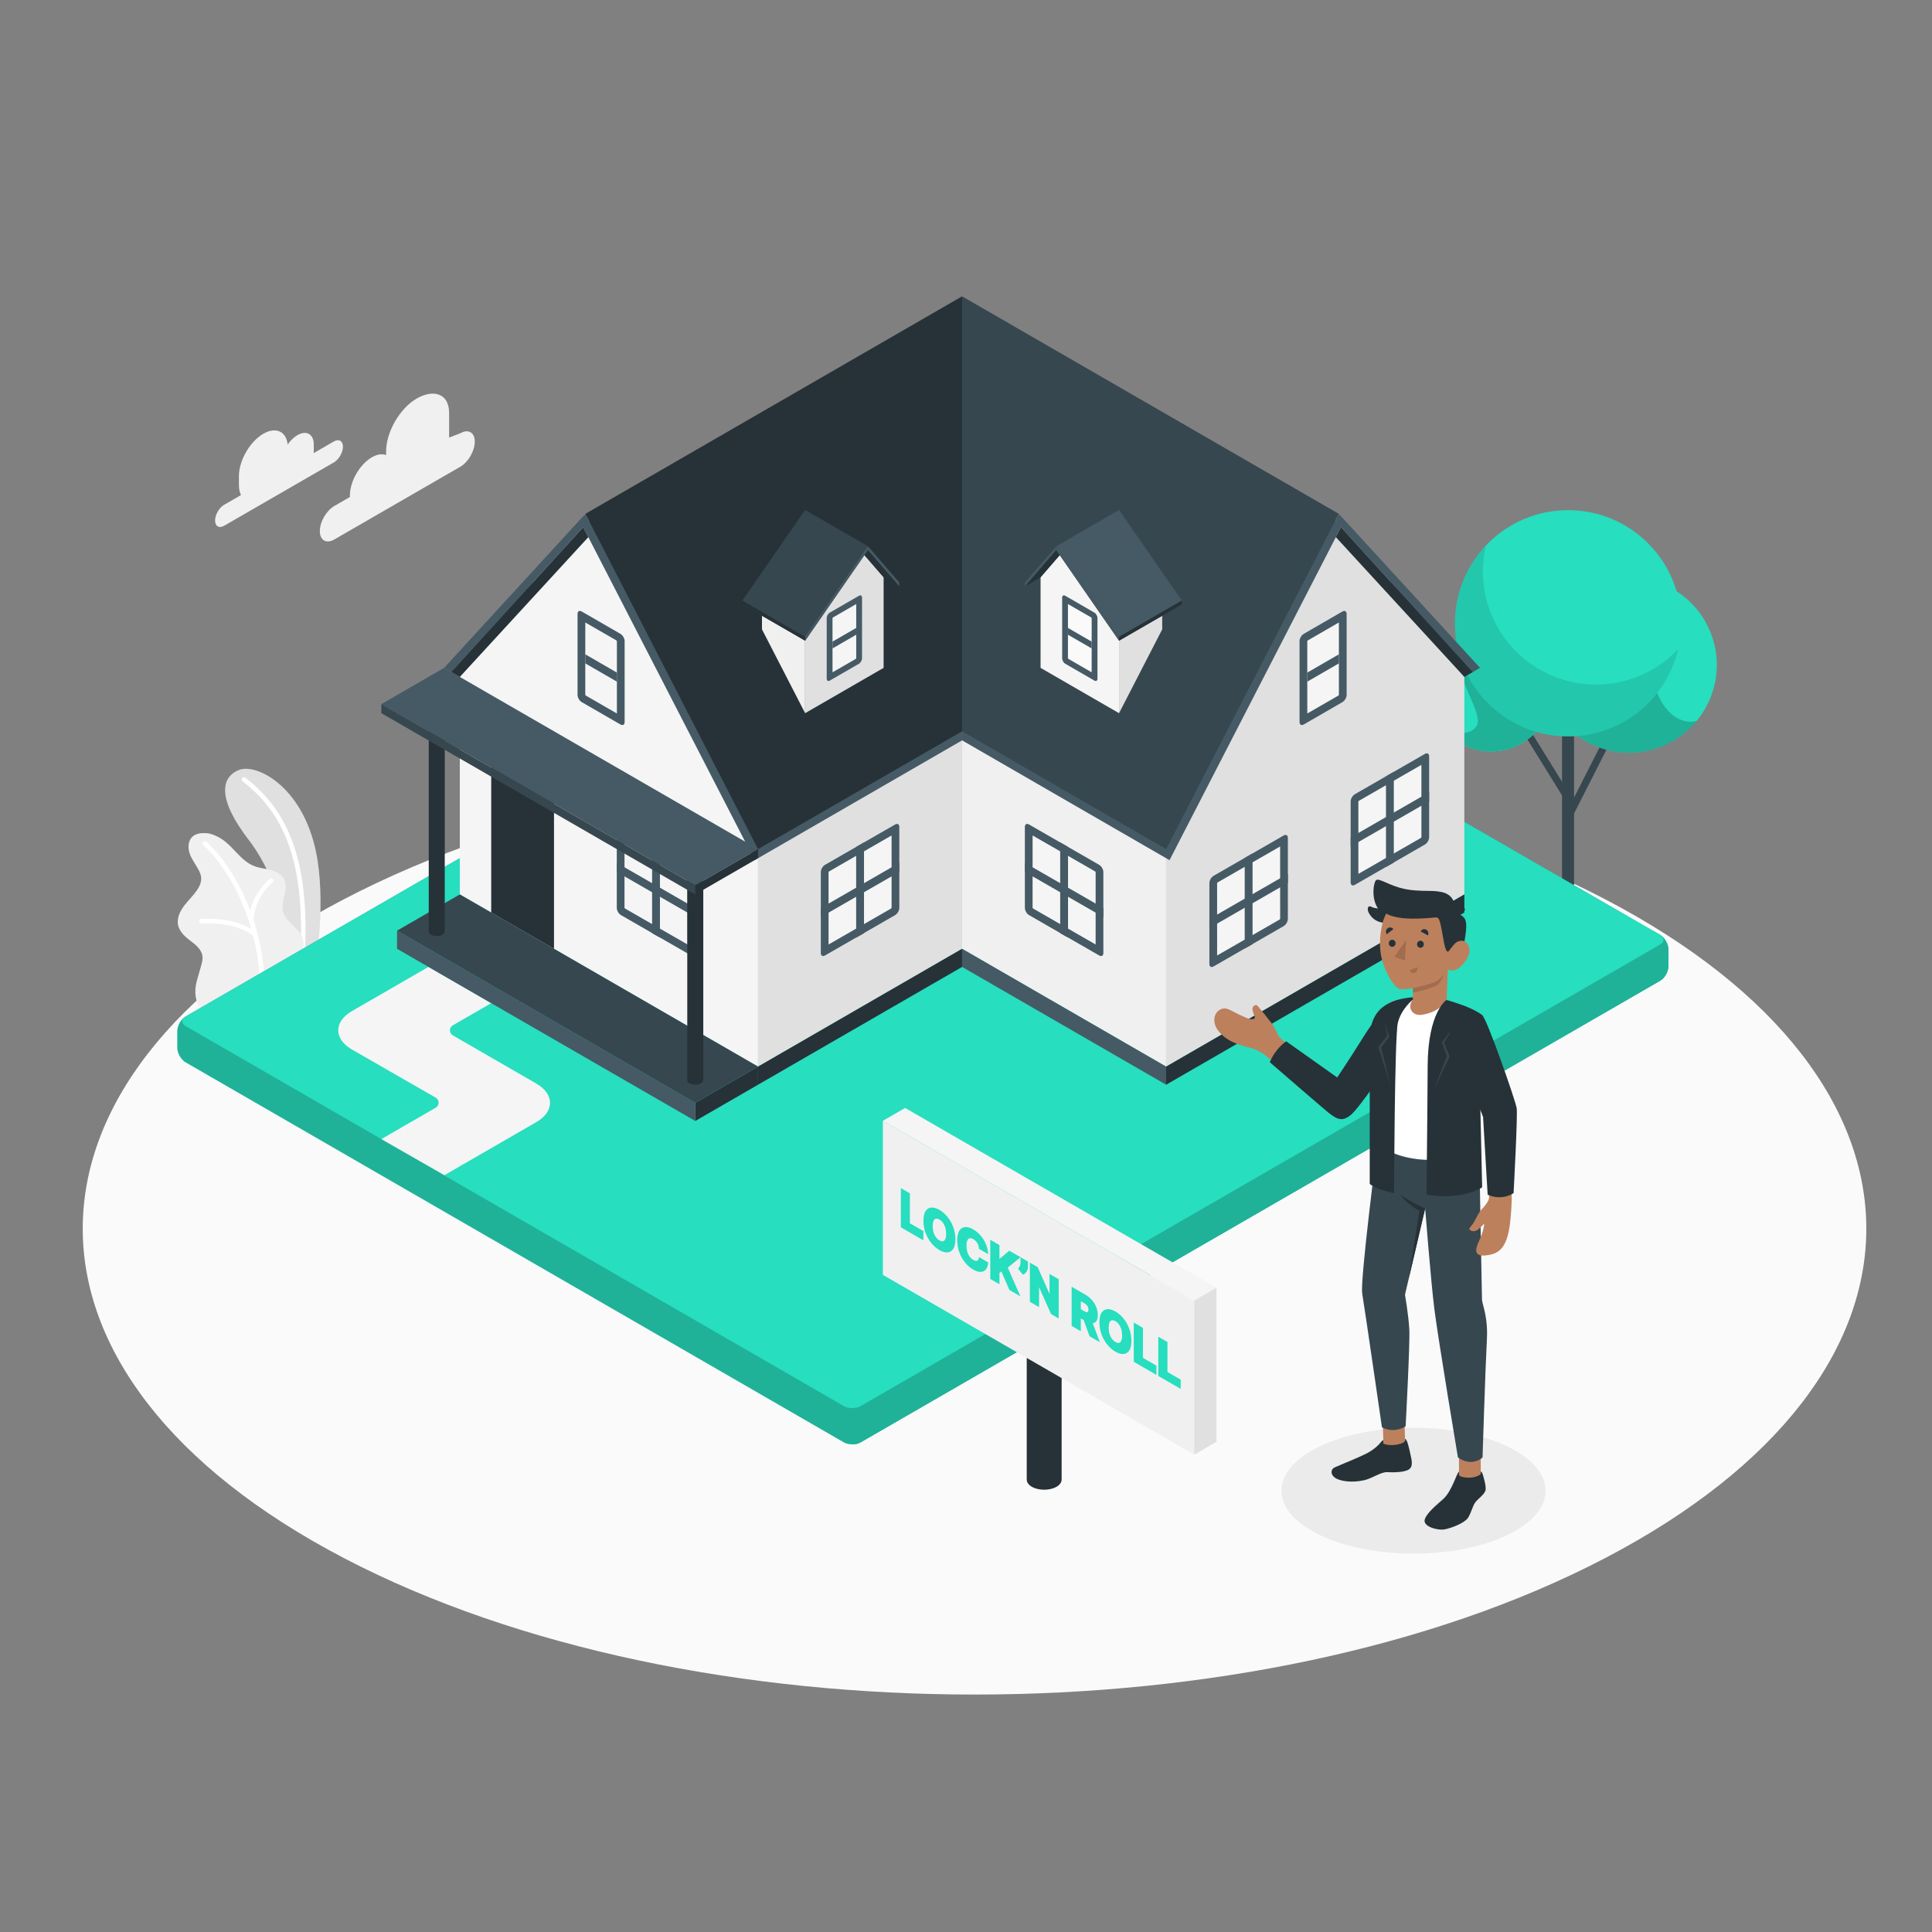 <svg width="1317" height="1317" viewBox="0 0 1317 1317" fill="none" xmlns="http://www.w3.org/2000/svg">
<rect x="0" y="0" width="1317" height="1317" fill="#808080" stroke="none"/>
<path d="M234.457 1062.12C471.862 1186.14 856.769 1186.14 1094.17 1062.12C1331.58 938.094 1331.58 737.014 1094.17 612.995C856.766 488.973 471.86 488.973 234.455 612.992C-2.948 737.012 -2.948 938.094 234.457 1062.12Z" fill="#FAFAFA"/>
<path d="M899.925 1046.52C935.081 1063.27 992.078 1063.27 1027.23 1046.52C1062.39 1029.76 1062.39 1002.6 1027.23 985.84C992.075 969.088 935.078 969.088 899.925 985.84C864.771 1002.6 864.771 1029.76 899.925 1046.52Z" fill="#EBEBEB"/>
<path d="M199.139 671.122L214.59 662.293C214.59 662.293 221.999 621.453 216.457 586.347C208.666 536.988 175.059 519.965 162.853 524.869C150.647 529.776 147.778 544.398 169.822 572.916C182.829 589.747 199.557 625.317 199.139 671.122Z" fill="#E0E0E0"/>
<path d="M206.137 655.866C206.108 655.866 206.074 655.866 206.045 655.863C205.2 655.813 204.552 655.086 204.599 654.238C208.176 592.758 196.431 556.372 165.334 532.574C164.66 532.055 164.531 531.091 165.047 530.419C165.566 529.742 166.535 529.618 167.202 530.132C199.21 554.628 211.311 591.797 207.668 654.42C207.623 655.234 206.946 655.866 206.137 655.866Z" fill="white"/>
<path d="M152.504 697.33C150.062 698.732 145.031 695.668 143.103 694.375C139.803 692.162 137.129 689.025 135.354 685.48C133.286 681.353 132.767 676.93 133.413 672.365C133.747 669.997 134.411 667.69 135.072 665.393C135.72 663.136 136.368 660.881 137.019 658.624C137.659 656.398 138.304 654.096 138.012 651.796C137.419 647.168 133.31 643.923 129.575 641.129C125.445 638.036 121.143 633.954 121.167 628.38C121.186 624.081 123.411 620.086 126.077 616.711C128.742 613.337 131.903 610.356 134.311 606.792C136.044 604.226 137.398 601.216 137.116 598.131C136.942 596.216 136.147 594.412 135.23 592.721C133.262 589.091 130.665 585.767 129.309 581.872C127.952 577.973 128.145 573.124 131.187 570.335C133.684 568.046 137.395 567.724 140.777 567.948C143.904 568.154 146.959 569.566 149.696 571.088C158.544 576.008 163.593 586.486 172.98 590.271C176.602 591.731 180.569 592.052 184.344 593.05C188.118 594.049 191.966 595.977 193.715 599.467C197.161 606.349 190.765 614.833 193.189 622.14C195.333 628.607 201.615 631.08 205.144 636.909C206.688 639.459 207.043 642.404 206.796 645.375C206.374 650.4 205.639 654.088 203.227 659.68C201.233 664.3 195.375 672.565 195.375 672.565C195.227 672.71 152.878 697.114 152.504 697.33Z" fill="#F0F0F0"/>
<path d="M177.796 684.252C177.73 684.252 177.667 684.247 177.601 684.239C176.76 684.134 176.16 683.365 176.268 682.522C180.735 647.105 163.843 599.348 138.62 576.064C137.996 575.487 137.956 574.517 138.533 573.893C139.113 573.264 140.079 573.229 140.704 573.806C167.009 598.084 183.972 646.007 179.318 682.906C179.221 683.683 178.559 684.252 177.796 684.252Z" fill="white"/>
<path d="M173.391 638.034C173.067 638.034 172.746 637.934 172.469 637.726C159.015 627.635 137.561 629.476 137.35 629.497C136.505 629.597 135.757 628.954 135.68 628.109C135.604 627.266 136.223 626.515 137.071 626.439C138.003 626.349 159.926 624.477 174.313 635.268C174.995 635.776 175.132 636.74 174.621 637.417C174.321 637.82 173.857 638.034 173.391 638.034Z" fill="white"/>
<path d="M171.25 629.178C171.229 629.178 171.21 629.178 171.189 629.176C170.341 629.144 169.68 628.43 169.714 627.582C170.402 609.86 183.382 599.509 183.935 599.074C184.607 598.558 185.571 598.674 186.09 599.338C186.614 600.007 186.495 600.973 185.829 601.495C185.703 601.592 173.418 611.438 172.783 627.701C172.754 628.53 172.069 629.178 171.25 629.178Z" fill="white"/>
<path d="M1093.81 502.708L1066.68 556.154L1071.05 558.371L1098.18 504.926L1093.81 502.708Z" fill="#37474F"/>
<path d="M1043.5 498.48L1039.34 501.059L1065.79 543.799L1069.96 541.22L1043.5 498.48Z" fill="#37474F"/>
<path d="M1073 493.375V622.185C1073 622.791 1072.6 623.397 1071.8 623.858C1070.2 624.782 1067.6 624.782 1066 623.858C1065.2 623.394 1064.8 622.788 1064.8 622.185V493.375H1073Z" fill="#37474F"/>
<path d="M1133.71 508.439C1164.15 495.62 1178.44 460.547 1165.63 430.101C1152.81 399.654 1117.74 385.364 1087.29 398.182C1056.84 411 1042.55 446.073 1055.37 476.52C1068.19 506.966 1103.26 521.257 1133.71 508.439Z" fill="#27DEBF"/>
<path opacity="0.2" d="M1129.31 437.989C1137.03 413.696 1145.25 404.195 1140.03 401.232C1131.33 396.293 1121.28 393.469 1110.56 393.469C1077.52 393.469 1050.74 420.252 1050.74 453.288C1050.74 486.323 1077.52 513.106 1110.56 513.106C1129.14 513.106 1145.73 504.637 1156.71 491.354C1138.98 496.527 1119.31 469.497 1129.31 437.989Z" fill="black"/>
<path d="M1046.05 499.949C1062.46 483.531 1062.46 456.913 1046.05 440.495C1029.63 424.077 1003.01 424.077 986.592 440.495C970.174 456.913 970.174 483.531 986.592 499.949C1003.01 516.367 1029.63 516.367 1046.05 499.949Z" fill="#27DEBF"/>
<path d="M1016.33 428.178C1007.15 428.178 998.673 431.125 991.759 436.114C990.621 461.793 1012.42 486.837 1006.33 495.255C1000.19 503.739 985.219 498.5 979.99 491.354C987.276 503.855 1000.82 512.26 1016.33 512.26C1039.55 512.26 1058.37 493.438 1058.37 470.219C1058.37 447 1039.55 428.178 1016.33 428.178Z" fill="#27DEBF"/>
<path opacity="0.2" d="M1016.33 428.178C1007.15 428.178 998.673 431.125 991.759 436.114C990.621 461.793 1012.42 486.837 1006.33 495.255C1000.19 503.739 985.219 498.5 979.99 491.354C987.276 503.855 1000.82 512.26 1016.33 512.26C1039.55 512.26 1058.37 493.438 1058.37 470.219C1058.37 447 1039.55 428.178 1016.33 428.178Z" fill="black"/>
<path d="M1068.9 502.014C1111.5 502.014 1146.03 467.483 1146.03 424.888C1146.03 382.292 1111.5 347.762 1068.9 347.762C1026.31 347.762 991.777 382.292 991.777 424.888C991.777 467.483 1026.31 502.014 1068.9 502.014Z" fill="#27DEBF"/>
<path opacity="0.1" d="M1143.97 442.512C1136.01 476.614 1105.43 502.011 1068.9 502.011C1026.3 502.011 991.772 467.49 991.772 424.89C991.772 396.093 1007.56 370.98 1030.96 357.742C1024.24 361.548 1018.16 366.331 1012.89 371.894C1011.57 377.55 1010.85 383.439 1010.85 389.503C1010.85 432.1 1045.38 466.631 1087.97 466.631C1110.03 466.637 1129.91 457.352 1143.97 442.512Z" fill="black"/>
<path d="M1131.61 668.593L586.647 983.222C583.497 985.04 578.392 985.04 575.242 983.222L126.569 724.181C123.419 722.364 120.866 717.941 120.866 714.304V702.764C120.866 699.127 123.419 694.704 126.569 692.887L671.533 378.256C674.683 376.438 679.788 376.438 682.938 378.256L1131.61 637.299C1134.76 639.116 1137.31 643.539 1137.31 647.176V658.716C1137.31 662.354 1134.76 666.776 1131.61 668.593Z" fill="#27DEBF"/>
<path opacity="0.2" d="M1131.61 668.593L586.647 983.222C583.497 985.04 578.392 985.04 575.242 983.222L126.569 724.181C123.419 722.364 120.866 717.941 120.866 714.304V702.764C120.866 699.127 123.419 694.704 126.569 692.887L671.533 378.256C674.683 376.438 679.788 376.438 682.938 378.256L1131.61 637.299C1134.76 639.116 1137.31 643.539 1137.31 647.176V658.716C1137.31 662.354 1134.76 666.776 1131.61 668.593Z" fill="black"/>
<path d="M1137.31 647.174C1137.31 643.536 1134.76 639.116 1131.61 637.299L1126.61 634.415L580.939 949.449L580.942 984.587C583.007 984.587 585.07 984.133 586.645 983.222L1131.61 668.593C1134.76 666.776 1137.31 662.354 1137.31 658.716V647.174H1137.31Z" fill="#27DEBF"/>
<path opacity="0.2" d="M1137.31 647.174C1137.31 643.536 1134.76 639.116 1131.61 637.299L1126.61 634.415L580.939 949.449L580.942 984.587C583.007 984.587 585.07 984.133 586.645 983.222L1131.61 668.593C1134.76 666.776 1137.31 662.354 1137.31 658.716V647.174H1137.31Z" fill="black"/>
<path d="M126.569 699.472L575.242 958.513C578.392 960.33 583.497 960.33 586.647 958.513L1131.61 643.884C1134.76 642.066 1134.76 639.116 1131.61 637.299L682.938 378.256C679.788 376.438 674.683 376.438 671.533 378.256L126.569 692.887C123.421 694.707 123.421 697.654 126.569 699.472Z" fill="#27DEBF"/>
<path d="M365.536 764.953C378.082 757.71 378.082 745.857 365.536 738.613L308.678 705.786C306.044 704.266 306.044 700.462 308.678 698.942L334.85 683.834L292.055 659.122L239.97 689.194C227.425 696.438 227.438 708.269 239.997 715.487L297.015 748.246C299.654 749.763 299.659 753.572 297.023 755.094L259.955 776.495L302.963 801.084L365.536 764.953Z" fill="#F5F5F5"/>
<path d="M516.746 578.816L655.837 498.513V646.768L516.746 727.074V578.816Z" fill="#E0E0E0"/>
<path d="M610.19 562.038L562.394 589.542C560.819 590.451 559.541 592.663 559.541 594.481V649.668C559.541 651.486 560.819 652.223 562.394 651.314L610.188 623.81C611.763 622.901 613.04 620.689 613.04 618.871L613.043 563.684C613.04 561.866 611.763 561.129 610.19 562.038Z" fill="#455A64"/>
<path d="M607.553 619.248C607.559 619.219 607.748 618.887 607.782 618.724L607.772 569.516L565.027 594.107C565.022 594.135 564.835 594.462 564.801 594.625L564.811 643.836L607.553 619.248Z" fill="#F5F5F5"/>
<path d="M613.04 588.183L559.541 618.979V625.159L613.04 594.365V588.183Z" fill="#455A64"/>
<path d="M588.973 574.244V636.15L583.621 639.106V577.333L588.973 574.244Z" fill="#455A64"/>
<path d="M516.746 727.073V739.427L655.837 659.121V646.768L516.746 727.073Z" fill="#263238"/>
<path d="M794.931 578.816L655.837 498.513V646.768L794.928 727.074L794.931 578.816Z" fill="#F0F0F0"/>
<path d="M701.484 562.038L749.281 589.542C750.856 590.451 752.134 592.663 752.134 594.481V649.668C752.134 651.486 750.856 652.223 749.281 651.314L701.487 623.81C699.912 622.901 698.634 620.689 698.634 618.871L698.632 563.684C698.634 561.866 699.912 561.129 701.484 562.038Z" fill="#455A64"/>
<path d="M704.121 619.248C704.116 619.219 703.926 618.887 703.892 618.724L703.902 569.516L746.647 594.107C746.652 594.135 746.839 594.462 746.873 594.625L746.863 643.836L704.121 619.248Z" fill="#F5F5F5"/>
<path d="M698.635 588.183L752.134 618.979V625.159L698.635 594.365V588.183Z" fill="#455A64"/>
<path d="M722.701 574.244V636.15L728.053 639.106V577.333L722.701 574.244Z" fill="#455A64"/>
<path d="M794.928 727.073V739.427L655.837 659.121V646.768L794.928 727.073Z" fill="#455A64"/>
<path d="M794.93 578.816L912.623 350.256L998.222 461.448L998.217 609.705L794.928 727.074L794.93 578.816Z" fill="#E0E0E0"/>
<path d="M875.06 569.529L827.263 597.033C825.688 597.942 824.413 600.154 824.413 601.972V657.159C824.413 658.977 825.691 659.714 827.263 658.805L875.057 631.301C876.632 630.393 877.91 628.18 877.91 626.363L877.912 571.175C877.912 569.357 876.635 568.62 875.06 569.529Z" fill="#455A64"/>
<path d="M872.425 626.739C872.431 626.71 872.62 626.378 872.654 626.215L872.644 577.007L829.899 601.598C829.894 601.627 829.707 601.953 829.673 602.116L829.683 651.328L872.425 626.739Z" fill="#F5F5F5"/>
<path d="M877.912 595.674L824.413 626.468V632.65L877.912 601.856V595.674Z" fill="#455A64"/>
<path d="M853.843 581.735V643.641L848.493 646.597V584.824L853.843 581.735Z" fill="#455A64"/>
<path d="M971.356 513.906L923.559 541.411C921.984 542.319 920.709 544.532 920.709 546.349V601.537C920.709 603.354 921.986 604.092 923.559 603.183L971.353 575.679C972.928 574.77 974.206 572.558 974.206 570.74L974.208 515.553C974.206 513.733 972.931 512.995 971.356 513.906Z" fill="#455A64"/>
<path d="M968.719 571.114C968.724 571.085 968.914 570.753 968.948 570.59L968.938 521.382L926.193 545.973C926.188 546.002 926.001 546.328 925.967 546.492L925.977 595.703L968.719 571.114Z" fill="#F5F5F5"/>
<path d="M974.208 540.049L920.709 570.846V577.028L974.208 546.231V540.049Z" fill="#455A64"/>
<path d="M950.138 526.112V588.019L944.786 590.975V529.199L950.138 526.112Z" fill="#455A64"/>
<path d="M888.727 432.089L915.12 416.841C916.695 415.932 917.97 416.67 917.97 418.487V473.675C917.97 475.492 916.692 477.705 915.117 478.614L888.725 493.862C887.15 494.77 885.872 494.033 885.872 492.215V437.028C885.875 435.208 887.152 432.998 888.727 432.089Z" fill="#455A64"/>
<path d="M891.143 437.025C891.169 437.007 891.359 436.678 891.48 436.567L912.694 424.322L912.702 473.672C912.678 473.691 912.488 474.02 912.37 474.128L891.15 486.379L891.143 437.025Z" fill="#F5F5F5"/>
<path d="M912.702 446.034L891.143 458.49V464.669L912.702 452.213V446.034Z" fill="#455A64"/>
<path d="M794.928 727.073L998.217 609.705L998.22 622.059L794.928 739.427V727.073Z" fill="#263238"/>
<path d="M516.745 578.816L399.05 350.256L313.453 461.448L313.456 609.702L516.745 727.074V578.816Z" fill="#F5F5F5"/>
<path d="M334.854 622.059V510.867L377.654 535.576V646.768L334.854 622.059Z" fill="#263238"/>
<path d="M423.302 562.038L471.098 589.542C472.674 590.451 473.951 592.663 473.951 594.481V649.668C473.951 651.486 472.674 652.223 471.098 651.314L423.304 623.81C421.729 622.901 420.452 620.689 420.452 618.871L420.449 563.684C420.449 561.866 421.727 561.129 423.302 562.038Z" fill="#455A64"/>
<path d="M425.938 619.248C425.933 619.219 425.743 618.887 425.709 618.724L425.72 569.516L468.464 594.107C468.469 594.135 468.656 594.462 468.691 594.625L468.68 643.836L425.938 619.248Z" fill="#F5F5F5"/>
<path d="M420.449 588.183L473.948 618.979V625.159L420.449 594.365V588.183Z" fill="#455A64"/>
<path d="M444.519 574.244V636.15L449.871 639.106V577.333L444.519 574.244Z" fill="#455A64"/>
<path d="M422.946 432.089L396.553 416.841C394.978 415.932 393.7 416.67 393.7 418.487V473.675C393.7 475.492 394.978 477.705 396.553 478.614L422.946 493.862C424.521 494.77 425.798 494.033 425.798 492.215V437.028C425.798 435.208 424.521 432.998 422.946 432.089Z" fill="#455A64"/>
<path d="M420.53 437.025C420.504 437.007 420.314 436.678 420.193 436.567L398.979 424.322L398.971 473.672C398.994 473.691 399.184 474.02 399.303 474.128L420.522 486.379L420.53 437.025Z" fill="#F5F5F5"/>
<path d="M398.971 446.034L420.53 458.49V464.669L398.971 452.213V446.034Z" fill="#455A64"/>
<path d="M797.238 586.355L655.837 504.69V208.178L914.93 357.795L797.238 586.355Z" fill="#455A64"/>
<path d="M912.622 350.256L910.173 355.018L1004.01 458.103L1008.92 455.271L912.622 350.256Z" fill="#455A64"/>
<path d="M1004.01 458.103L998.222 461.448L910.626 366.152L914.124 359.359L1004.01 458.103Z" fill="#263238"/>
<path d="M794.931 578.816L655.837 498.513V202.001L912.623 350.256L794.931 578.816Z" fill="#37474F"/>
<path d="M514.438 586.355L655.837 504.69V208.178L396.746 357.795L514.438 586.355Z" fill="#455A64"/>
<path d="M399.051 350.256L401.503 355.018L307.659 458.103L302.757 455.271L399.051 350.256Z" fill="#455A64"/>
<path d="M307.659 458.103L313.454 461.448L401.048 366.152L397.55 359.359L307.659 458.103Z" fill="#263238"/>
<path d="M516.746 578.816L655.837 498.513V202.001L399.051 350.256L516.746 578.816Z" fill="#263238"/>
<path d="M519.419 429.015L548.843 486.157V424.385L519.419 407.398V429.015Z" fill="#F0F0F0"/>
<path d="M548.844 424.385L580.939 368.789L602.34 393.498V455.271L548.844 486.157V424.385Z" fill="#E0E0E0"/>
<path d="M565.694 417.581L585.488 406.147C586.668 405.465 587.627 406.018 587.627 407.382V448.773C587.627 450.137 586.671 451.794 585.488 452.476L565.694 463.913C564.513 464.596 563.555 464.042 563.555 462.678V421.287C563.555 419.92 564.513 418.263 565.694 417.581Z" fill="#455A64"/>
<path d="M567.506 421.285C567.524 421.271 567.669 421.024 567.759 420.942L583.671 411.757L583.676 448.77C583.658 448.784 583.515 449.031 583.428 449.113L567.514 458.3L567.506 421.285Z" fill="#F5F5F5"/>
<path d="M583.676 428.041L567.506 437.384V442.014L583.676 432.674V428.041Z" fill="#455A64"/>
<path d="M580.939 368.789L591.641 374.966L613.04 399.675L602.341 393.498L580.939 368.789Z" fill="#263238"/>
<path d="M580.939 366.152L591.641 372.329L613.04 397.039L602.341 390.862L580.939 366.152Z" fill="#263238"/>
<path d="M591.641 374.966L548.844 436.741L506.044 412.029L548.841 350.256L591.641 374.966Z" fill="#37474F"/>
<path d="M591.641 372.329L548.844 434.104L506.044 409.395L548.841 347.62L591.641 372.329Z" fill="#37474F"/>
<path d="M591.641 372.329V374.966L613.039 399.675V397.039L591.641 372.329Z" fill="#455A64"/>
<path d="M591.641 372.329L548.844 434.104V436.741L591.641 374.966V372.329Z" fill="#455A64"/>
<path d="M506.044 409.395V412.029L548.844 436.741V434.104L506.044 409.395Z" fill="#263238"/>
<path d="M792.254 429.015L762.832 486.157V424.385L792.254 407.398V429.015Z" fill="#E0E0E0"/>
<path d="M762.832 424.385L730.734 368.789L709.336 393.498L709.333 455.271L762.832 486.157V424.385Z" fill="#F5F5F5"/>
<path d="M745.98 417.581L726.186 406.147C725.006 405.465 724.047 406.018 724.047 407.382V448.773C724.047 450.137 725.003 451.794 726.186 452.476L745.98 463.913C747.16 464.596 748.119 464.042 748.119 462.678V421.287C748.119 419.92 747.16 418.263 745.98 417.581Z" fill="#455A64"/>
<path d="M744.168 421.285C744.15 421.271 744.005 421.024 743.915 420.942L728.003 411.757L727.998 448.77C728.016 448.784 728.159 449.031 728.248 449.113L744.163 458.3L744.168 421.285Z" fill="#FAFAFA"/>
<path d="M727.998 428.041L744.168 437.384V442.014L727.998 432.674V428.041Z" fill="#455A64"/>
<path d="M730.734 368.789L720.035 374.966L698.634 399.675L709.336 393.498L730.734 368.789Z" fill="#263238"/>
<path d="M730.734 366.152L720.035 372.329L698.634 397.039L709.336 390.862L730.734 366.152Z" fill="#263238"/>
<path d="M720.035 374.966L762.83 436.741L805.63 412.029L762.832 350.256L720.035 374.966Z" fill="#37474F"/>
<path d="M720.035 372.329L762.83 434.104L805.63 409.395L762.832 347.62L720.035 372.329Z" fill="#455A64"/>
<path d="M720.035 372.329V374.966L698.634 399.675V397.039L720.035 372.329Z" fill="#455A64"/>
<path d="M720.035 372.329L762.83 434.104V436.741L720.035 374.966V372.329Z" fill="#455A64"/>
<path d="M805.63 409.395V412.029L762.83 436.741V434.104L805.63 409.395Z" fill="#263238"/>
<path d="M516.745 727.073L473.948 751.783V764.137L516.745 739.427V727.073Z" fill="#263238"/>
<path d="M473.949 751.783L270.659 634.412V646.768L473.949 764.137V751.783Z" fill="#455A64"/>
<path d="M313.456 609.703L270.659 634.412L473.949 751.783L516.746 727.074L313.456 609.703Z" fill="#37474F"/>
<path d="M468.504 736.337C468.53 737.122 469.054 737.905 470.092 738.505C472.223 739.735 475.676 739.735 477.807 738.505C478.845 737.905 479.369 737.125 479.396 736.337H479.406V583.689H468.496V736.337H468.504Z" fill="#263238"/>
<path d="M292.276 635.065C292.303 635.85 292.827 636.633 293.865 637.23C295.996 638.461 299.449 638.461 301.58 637.23C302.618 636.63 303.142 635.85 303.168 635.065H303.179V482.417H292.269V635.065H292.276Z" fill="#263238"/>
<path d="M516.746 578.816L302.757 455.271L259.957 479.978L473.946 603.526L516.746 578.816Z" fill="#455A64"/>
<path d="M473.946 603.526V609.703L516.744 584.996L516.746 578.816L473.946 603.526Z" fill="#263238"/>
<path d="M473.946 603.526L259.957 479.978V486.157L473.946 609.705V603.526Z" fill="#37474F"/>
<path d="M699.925 1008.78C699.983 1010.49 701.124 1012.19 703.389 1013.5C708.035 1016.18 715.566 1016.18 720.212 1013.5C722.478 1012.2 723.618 1010.49 723.674 1008.78H723.697V835.476H699.904V1008.78H699.925Z" fill="#263238"/>
<path d="M601.838 869.051V764.015L814.101 886.562L814.096 991.598L601.838 869.051Z" fill="#F0F0F0"/>
<path d="M601.838 764.015L616.997 755.26L829.263 877.807L814.101 886.562L601.838 764.015Z" fill="#F5F5F5"/>
<path d="M829.262 877.807V982.846L814.096 991.598L814.101 886.562L829.262 877.807Z" fill="#E0E0E0"/>
<path d="M313.768 295.358L306.156 298.287V281.519C306.156 268.225 295.552 265.038 284.041 271.684C272.528 278.33 263.195 294.494 263.195 307.788V310.222C260.583 309.179 257.211 309.585 253.521 311.713C245.237 316.496 238.52 328.128 238.52 337.695V338.801L227.908 344.928C222.453 348.078 218.03 355.738 218.03 362.038C218.03 368.339 222.453 370.891 227.908 367.741L313.768 318.169C319.223 315.019 323.646 307.359 323.646 301.058C323.646 294.763 319.223 292.208 313.768 295.358Z" fill="#F0F0F0"/>
<path d="M227.589 300.921L213.789 308.889C213.858 308.273 213.905 307.662 213.905 307.061V303.063C213.905 295.948 208.911 293.064 202.75 296.623C200.256 298.063 197.959 300.345 196.102 303.015C195.093 294.07 188.073 290.738 179.55 295.659C170.333 300.979 162.861 313.923 162.861 324.567V330.549C162.861 333.306 163.372 335.627 164.273 337.479L152.809 344.095C149.39 346.068 146.622 350.867 146.622 354.813C146.622 358.759 149.393 360.36 152.809 358.385L227.589 315.211C231.008 313.238 233.776 308.439 233.776 304.493C233.776 300.547 231.008 298.946 227.589 300.921Z" fill="#F0F0F0"/>
<path d="M1009.38 990.995H994.546V1012.6H1009.38V990.995Z" fill="#BD805D"/>
<path d="M957.22 964.223L942.395 964.733L943.138 986.324L957.963 985.814L957.22 964.223Z" fill="#BD805D"/>
<path d="M1008.41 780.101C1008.41 794.267 1010.24 885.906 1010.24 885.906C1010.58 889.984 1014.4 897.499 1013.58 913.152C1012.45 934.419 1010.62 993.5 1010.62 993.5C1010.62 993.5 1003.66 1000.4 993.838 993.5C993.838 993.5 980.407 913.226 977.746 892.149C975.426 873.756 971.491 823.786 971.491 823.786L957.744 882.606C957.744 882.606 960.162 896.432 960.694 906.191C961.226 915.95 958.176 972.315 958.176 972.315C958.176 972.315 950.635 977.527 942.032 972.931C942.032 972.931 930.113 890.576 928.585 881.763C927.055 872.95 939.016 780.099 939.016 780.099L1008.41 780.101Z" fill="#37474F"/>
<path d="M954.485 681.318C948.409 682.032 943.562 685.319 934.728 700.333C927.668 712.326 912.907 735.368 912.907 735.368C911.556 734.304 878.881 715.31 871.641 706.323C869.918 702.804 868.601 699.843 866.18 696.688C863.409 693.071 860.546 689.526 857.593 686.057C857.37 685.793 857.14 685.527 856.843 685.351C855.758 684.711 854.296 685.662 853.935 686.871C853.577 688.08 853.972 689.368 854.364 690.566C854.88 692.139 856.477 694.328 854.254 694.691C852.389 694.997 850.382 694.172 848.706 693.453C845.862 692.228 843.067 690.882 840.336 689.421C838.576 688.48 836.748 687.463 834.751 687.432C831.836 687.384 829.175 689.613 828.227 692.371C827.279 695.128 827.85 698.247 829.252 700.805C830.653 703.362 832.815 705.422 835.12 707.208C840.117 711.08 846.736 712.858 852.8 714.457C855.729 715.228 857.688 716.142 861.334 718.452C866.167 721.832 891.525 745.401 903.249 754.612C908.843 759.006 916.798 761.458 923.156 755.015C929.517 748.57 955.099 714.441 955.099 714.441L971.211 682.612C971.216 682.614 960.63 680.597 954.485 681.318Z" fill="#BD805D"/>
<path d="M952.65 681.64C948.346 683.173 940.549 689.094 929.657 706.468C918.766 723.842 911.536 734.486 911.536 734.486L876.756 709.837C876.756 709.837 869.494 714.504 865.606 724.1C865.606 724.1 902.719 756.232 905.649 758.539C912.089 763.612 915.418 764.574 921.113 759.767C926.807 754.96 945.735 726.813 945.735 726.813L952.65 681.64Z" fill="#263238"/>
<path d="M986.077 681.99C986.143 682.006 986.209 682.022 986.277 682.04C999.339 685.282 1008.41 697.193 1008.41 710.653V736.203V780.101C998.007 791.419 961.739 796.69 939.023 780.101C939.023 780.101 939.023 719.343 939.023 707.787C939.023 696.232 945.442 682.351 963.172 681.321L986.077 681.99Z" fill="white"/>
<path d="M991.069 622.851C991.069 622.851 994.743 622.222 997.609 625.151C1000.42 628.025 999.835 633.343 997.604 645.562L988.922 646.557L991.069 622.851Z" fill="#263238"/>
<path d="M940.446 619.317C940.446 619.317 936.94 619.319 935.015 618.213C932.349 616.683 931.654 619.712 933.116 622.343C934.578 624.974 937.304 628.404 943.188 629.052C943.267 628.675 945.68 622.269 945.68 622.269L940.446 619.317Z" fill="#263238"/>
<path d="M986.996 646.565C988.284 647.335 990.126 644.859 991.714 643.197C993.302 641.534 998.494 639.261 1001.08 644.714C1003.72 650.271 997.73 657.665 994.214 660.107C990.036 663.009 986.996 660.731 986.996 660.731L986.077 681.987C986.077 681.987 981.752 689.9 969.291 691.752C962.292 692.789 959.068 686.36 963.169 681.318L963.188 673.59C963.188 673.59 956.74 674.889 953.697 674.078C952.07 673.643 948.184 668.949 945.68 663.694C942.864 657.797 938.183 647.324 942.35 629.61C946.828 610.582 967.268 610.003 979.455 617.676C991.645 625.346 986.996 646.565 986.996 646.565Z" fill="#BD805D"/>
<path d="M986.997 648.733C987.645 648.746 990.11 644.656 991.714 643.194C993.937 641.171 991.069 622.851 991.069 622.851C991.069 622.851 993.318 615.903 988.925 611.296C984.531 606.689 976.015 607.466 969.789 607.242C963.309 607.008 956.374 606.618 947.531 602.778C938.689 598.937 938.028 598.482 936.929 602.364C935.831 606.247 935.42 615.142 940.696 621.103L945.087 622.717C945.087 622.717 947.458 624.822 955.705 625.825C963.952 626.829 976.798 625.633 978.555 625.393C980.946 625.067 981.457 627.385 982.745 633.717C983.878 639.269 984.818 648.691 986.997 648.733Z" fill="#263238"/>
<path d="M991.059 624.276L998.853 620.094C997.746 617.86 995.105 616.988 992.953 618.142C990.801 619.298 989.953 622.043 991.059 624.276Z" fill="#263238"/>
<path d="M963.188 673.59C963.188 673.59 974.745 671.262 978.786 669.112C981.491 667.674 983.717 665.183 984.373 663.586C984.373 663.586 983.617 667.016 981.199 670.105C978.243 673.883 963.188 676.664 963.188 676.664V673.59Z" fill="#A26C4D"/>
<path d="M965.967 643.676C965.967 645.006 967.005 646.081 968.282 646.075C969.562 646.073 970.597 644.993 970.597 643.663C970.597 642.333 969.56 641.258 968.282 641.263C967.005 641.266 965.967 642.346 965.967 643.676Z" fill="#263238"/>
<path d="M968.425 634.931L973.379 637.665C974.109 636.243 973.593 634.475 972.223 633.719C970.856 632.966 969.154 633.506 968.425 634.931Z" fill="#263238"/>
<path d="M966.141 659.38L960.852 661.363C961.376 662.88 962.983 663.663 964.444 663.115C965.904 662.567 966.665 660.897 966.141 659.38Z" fill="#A26C4D"/>
<path d="M945.311 636.859L949.828 633.38C948.907 632.086 947.147 631.815 945.901 632.776C944.655 633.738 944.389 635.566 945.311 636.859Z" fill="#263238"/>
<path d="M946.702 643.017C946.702 644.348 947.74 645.42 949.02 645.417C950.3 645.414 951.335 644.334 951.335 643.004C951.335 641.674 950.298 640.599 949.02 640.605C947.74 640.607 946.702 641.687 946.702 643.017Z" fill="#263238"/>
<path d="M958.504 640.821L957.743 654.749L950.471 652.268L958.504 640.821Z" fill="#A26C4D"/>
<path d="M994.546 1005.28V1003.15C993.126 1003.77 989.828 1016.36 983.941 1021.72C979.263 1025.99 972.879 1030.92 971.256 1035.68C969.568 1040.63 980.146 1043.36 984.516 1042.58C989.594 1041.69 998.399 1038.11 1000.61 1034.79C1002.82 1031.48 1003.85 1026.59 1005.65 1024.16C1007.45 1021.73 1011.59 1019.02 1012.56 1016.2C1013.09 1014.66 1012.46 1011.27 1011.71 1008.41C1011.02 1005.79 1010.27 1002.91 1009.38 1003.15C1009.38 1003.47 1009.38 1004.77 1009.38 1004.77C1008.3 1005.96 1005.32 1007.15 1001.96 1007.28C999.793 1007.36 994.527 1006.93 994.546 1005.28Z" fill="#263238"/>
<path d="M942.964 981.784C942.193 981.81 941.566 982.898 939.867 984.737C937.812 986.96 934.454 989.357 931.14 991.016C925.585 993.798 914.786 998.075 909.897 1000.27C906.844 1001.65 906.986 1005.34 910.145 1007.44C913.3 1009.54 920.92 1011.05 930.071 1009C935.054 1007.89 941.545 1003.28 945.651 1003.53C949.757 1003.78 957.443 1003.72 960.475 1001.63C963.507 999.542 962.293 995.078 961.437 991.243C960.502 987.057 959.163 980.654 957.778 980.938L957.823 982.255C956.04 984.955 946.96 986.059 943.041 984.07L942.964 981.784Z" fill="#263238"/>
<path d="M971.493 823.789C971.493 823.789 962.683 819.983 954.349 814.351C954.349 814.351 960.517 822.061 967.582 825.338L960.383 871.285L971.493 823.789Z" fill="#263238"/>
<path d="M963.188 681.35C963.188 681.35 955.062 687.801 952.863 697.333C950.664 706.866 950.308 813.316 950.308 813.316C950.308 813.316 939.008 811.227 933.714 807.073C933.714 807.073 933.714 723.726 933.714 709.795C933.714 696.496 936.935 682.008 963.17 679.785L963.188 681.35Z" fill="#263238"/>
<path d="M986.059 681.64C986.056 681.629 973.373 689.697 973.207 726.563C973.062 758.437 972.409 814.333 972.409 814.333C972.409 814.333 994.559 818.834 1010.35 809.397C1010.35 809.397 1008.57 729.555 1008.27 717.583C1007.92 703.879 1011.93 692.234 1004.22 688.37C996.51 684.503 986.059 681.64 986.059 681.64Z" fill="#263238"/>
<path d="M1030.39 812.565L1015.16 810.016C1015.16 812.544 1015.13 814.804 1015.04 816.651C1014.95 818.436 1012.51 821.708 1011.26 822.985C1007.9 826.412 1006.92 829.333 1004.7 833.168C1002.96 836.169 1001.12 837.256 1001.62 837.96C1002.25 838.861 1004.3 840.075 1006.95 838.513C1008.28 837.728 1009.86 836.155 1011.82 834.117C1011.82 834.117 1011.34 839.372 1008.46 845.369C1004.56 853.5 1005.33 857.728 1016.54 855.123C1023.56 853.49 1028.11 847.816 1029.65 831.098C1030.1 826.283 1030.78 818.684 1030.39 812.565Z" fill="#BD805D"/>
<path d="M996.882 685.23C996.882 685.23 1006.18 688.588 1010.33 691.91C1013.68 694.588 1033.14 750.39 1033.89 755.41C1034.65 760.431 1031.77 813.287 1031.77 813.287C1031.77 813.287 1024.49 818.874 1014.1 814.425L1010.98 761.434L995.565 721.321C995.565 721.321 987.918 699.569 996.882 685.23Z" fill="#263238"/>
<path d="M989.783 701.8L982.888 710.337L986.336 720.057L977.267 743.291L988.2 720.057L984.373 710.882L989.783 701.8Z" fill="#37474F"/>
<path d="M944.091 697.199L945.59 706.025L939.616 713.801L947.921 739.962L941.492 714.091L947.002 706.821L944.091 697.199Z" fill="#37474F"/>
<mask id="path-132-outside-1_211_2" maskUnits="userSpaceOnUse" x="613.866" y="808.5" width="191.392" height="139.5" fill="black">
<rect fill="white" x="613.866" y="808.5" width="191.392" height="139.5"/>
<path d="M614.861 836.075V811.347L619.389 813.961V834.378L628.569 839.679V843.989L614.861 836.075ZM650.413 844.237C650.413 846.933 649.97 848.971 649.085 850.352C648.206 851.736 647.007 852.489 645.488 852.61C643.975 852.726 642.274 852.239 640.385 851.149C638.482 850.05 636.774 848.565 635.261 846.694C633.749 844.822 632.553 842.687 631.675 840.288C630.797 837.89 630.357 835.346 630.357 832.658C630.357 829.961 630.797 827.921 631.675 826.536C632.553 825.152 633.749 824.401 635.261 824.284C636.774 824.16 638.482 824.647 640.385 825.745C642.274 826.836 643.975 828.317 645.488 830.189C647.007 832.056 648.206 834.189 649.085 836.588C649.97 838.99 650.413 841.54 650.413 844.237ZM645.822 841.586C645.822 839.84 645.596 838.236 645.143 836.775C644.696 835.318 644.066 834.044 643.25 832.953C642.434 831.863 641.479 831.002 640.385 830.37C639.291 829.738 638.336 829.496 637.52 829.645C636.704 829.794 636.07 830.337 635.617 831.275C635.171 832.217 634.948 833.561 634.948 835.308C634.948 837.055 635.171 838.656 635.617 840.113C636.07 841.574 636.704 842.85 637.52 843.941C638.336 845.031 639.291 845.893 640.385 846.525C641.479 847.156 642.434 847.398 643.25 847.249C644.066 847.1 644.696 846.555 645.143 845.613C645.596 844.675 645.822 843.333 645.822 841.586ZM672.661 853.375L668.081 850.731C667.997 849.998 667.827 849.292 667.569 848.612C667.311 847.924 666.98 847.274 666.575 846.662C666.171 846.05 665.704 845.491 665.174 844.984C664.651 844.48 664.083 844.052 663.47 843.698C662.361 843.058 661.396 842.818 660.573 842.979C659.751 843.132 659.113 843.682 658.66 844.627C658.207 845.565 657.98 846.891 657.98 848.606C657.98 850.369 658.207 851.98 658.66 853.441C659.12 854.906 659.761 856.182 660.584 857.269C661.406 858.355 662.358 859.211 663.438 859.834C664.045 860.185 664.606 860.416 665.122 860.529C665.645 860.645 666.108 860.643 666.513 860.523C666.917 860.394 667.252 860.148 667.516 859.786C667.788 859.428 667.976 858.949 668.081 858.349L672.661 861.018C672.542 862.084 672.246 863.008 671.772 863.789C671.305 864.565 670.674 865.139 669.88 865.509C669.092 865.875 668.151 865.984 667.056 865.835C665.969 865.682 664.739 865.209 663.365 864.416C661.455 863.314 659.747 861.829 658.242 859.961C656.743 858.098 655.558 855.969 654.687 853.574C653.822 851.184 653.39 848.644 653.39 845.956C653.39 843.259 653.829 841.219 654.707 839.834C655.586 838.45 656.778 837.697 658.284 837.576C659.789 837.447 661.483 837.926 663.365 839.013C664.606 839.729 665.756 840.595 666.816 841.609C667.882 842.627 668.827 843.76 669.649 845.008C670.472 846.247 671.141 847.571 671.657 848.98C672.18 850.393 672.514 851.858 672.661 853.375ZM675.908 871.32V846.592L680.435 849.206V860.109L680.717 860.272L688.424 853.819L693.851 856.952L685.904 863.435L693.945 881.733L688.528 878.606L682.662 865.053L680.435 866.907V873.934L675.908 871.32ZM699.858 860.42V863.028C699.858 863.768 699.732 864.453 699.481 865.081C699.237 865.704 698.91 866.24 698.498 866.686C698.087 867.125 697.637 867.441 697.149 867.634L695.184 865.159C695.532 864.724 695.839 864.197 696.104 863.577C696.376 862.962 696.512 862.143 696.512 861.12V858.488L699.858 860.42ZM720.82 872.523V897.25L716.909 894.992L707.593 874.05L707.436 873.959V889.523L702.908 886.909V862.181L706.882 864.475L716.125 885.363L716.313 885.472V869.921L720.82 872.523ZM731.375 903.344V878.617L739.824 883.495C741.441 884.428 742.822 885.559 743.965 886.887C745.115 888.212 745.99 889.654 746.589 891.216C747.196 892.773 747.499 894.369 747.499 896.003C747.499 897.645 747.192 898.881 746.579 899.71C745.965 900.531 745.077 900.919 743.913 900.875C742.755 900.835 741.354 900.34 739.709 899.39L734.052 896.124V891.922L738.977 894.766C739.842 895.265 740.56 895.542 741.131 895.599C741.703 895.655 742.128 895.49 742.407 895.104C742.693 894.721 742.836 894.124 742.836 893.311C742.836 892.49 742.693 891.715 742.407 890.987C742.128 890.262 741.699 889.588 741.121 888.964C740.549 888.336 739.828 887.771 738.956 887.268L735.903 885.505V905.958L731.375 903.344ZM742.94 898.768L748.262 913.094L743.264 910.208L738.057 895.949L742.94 898.768ZM770.377 913.498C770.377 916.195 769.935 918.233 769.049 919.614C768.171 920.998 766.972 921.751 765.452 921.871C763.94 921.988 762.239 921.501 760.35 920.411C758.447 919.312 756.739 917.827 755.226 915.955C753.714 914.084 752.518 911.949 751.64 909.55C750.761 907.151 750.322 904.608 750.322 901.919C750.322 899.223 750.761 897.182 751.64 895.798C752.518 894.413 753.714 893.663 755.226 893.546C756.739 893.421 758.447 893.908 760.35 895.007C762.239 896.098 763.94 897.579 765.452 899.45C766.972 901.318 768.171 903.451 769.049 905.849C769.935 908.252 770.377 910.802 770.377 913.498ZM765.787 910.848C765.787 909.101 765.561 907.498 765.107 906.037C764.661 904.58 764.03 903.306 763.215 902.215C762.399 901.125 761.444 900.263 760.35 899.631C759.255 899 758.3 898.758 757.485 898.907C756.669 899.056 756.035 899.599 755.582 900.537C755.136 901.479 754.913 902.823 754.913 904.57C754.913 906.316 755.136 907.918 755.582 909.375C756.035 910.836 756.669 912.112 757.485 913.202C758.3 914.293 759.255 915.154 760.35 915.786C761.444 916.418 762.399 916.66 763.215 916.511C764.03 916.362 764.661 915.816 765.107 914.875C765.561 913.937 765.787 912.595 765.787 910.848ZM773.731 927.798V903.071L778.259 905.685V926.102L787.439 931.402V935.713L773.731 927.798ZM790.438 937.444V912.716L794.965 915.33V935.747L804.146 941.048V945.358L790.438 937.444Z"/>
</mask>
<path d="M614.861 836.075V811.347L619.389 813.961V834.378L628.569 839.679V843.989L614.861 836.075ZM650.413 844.237C650.413 846.933 649.97 848.971 649.085 850.352C648.206 851.736 647.007 852.489 645.488 852.61C643.975 852.726 642.274 852.239 640.385 851.149C638.482 850.05 636.774 848.565 635.261 846.694C633.749 844.822 632.553 842.687 631.675 840.288C630.797 837.89 630.357 835.346 630.357 832.658C630.357 829.961 630.797 827.921 631.675 826.536C632.553 825.152 633.749 824.401 635.261 824.284C636.774 824.16 638.482 824.647 640.385 825.745C642.274 826.836 643.975 828.317 645.488 830.189C647.007 832.056 648.206 834.189 649.085 836.588C649.97 838.99 650.413 841.54 650.413 844.237ZM645.822 841.586C645.822 839.84 645.596 838.236 645.143 836.775C644.696 835.318 644.066 834.044 643.25 832.953C642.434 831.863 641.479 831.002 640.385 830.37C639.291 829.738 638.336 829.496 637.52 829.645C636.704 829.794 636.07 830.337 635.617 831.275C635.171 832.217 634.948 833.561 634.948 835.308C634.948 837.055 635.171 838.656 635.617 840.113C636.07 841.574 636.704 842.85 637.52 843.941C638.336 845.031 639.291 845.893 640.385 846.525C641.479 847.156 642.434 847.398 643.25 847.249C644.066 847.1 644.696 846.555 645.143 845.613C645.596 844.675 645.822 843.333 645.822 841.586ZM672.661 853.375L668.081 850.731C667.997 849.998 667.827 849.292 667.569 848.612C667.311 847.924 666.98 847.274 666.575 846.662C666.171 846.05 665.704 845.491 665.174 844.984C664.651 844.48 664.083 844.052 663.47 843.698C662.361 843.058 661.396 842.818 660.573 842.979C659.751 843.132 659.113 843.682 658.66 844.627C658.207 845.565 657.98 846.891 657.98 848.606C657.98 850.369 658.207 851.98 658.66 853.441C659.12 854.906 659.761 856.182 660.584 857.269C661.406 858.355 662.358 859.211 663.438 859.834C664.045 860.185 664.606 860.416 665.122 860.529C665.645 860.645 666.108 860.643 666.513 860.523C666.917 860.394 667.252 860.148 667.516 859.786C667.788 859.428 667.976 858.949 668.081 858.349L672.661 861.018C672.542 862.084 672.246 863.008 671.772 863.789C671.305 864.565 670.674 865.139 669.88 865.509C669.092 865.875 668.151 865.984 667.056 865.835C665.969 865.682 664.739 865.209 663.365 864.416C661.455 863.314 659.747 861.829 658.242 859.961C656.743 858.098 655.558 855.969 654.687 853.574C653.822 851.184 653.39 848.644 653.39 845.956C653.39 843.259 653.829 841.219 654.707 839.834C655.586 838.45 656.778 837.697 658.284 837.576C659.789 837.447 661.483 837.926 663.365 839.013C664.606 839.729 665.756 840.595 666.816 841.609C667.882 842.627 668.827 843.76 669.649 845.008C670.472 846.247 671.141 847.571 671.657 848.98C672.18 850.393 672.514 851.858 672.661 853.375ZM675.908 871.32V846.592L680.435 849.206V860.109L680.717 860.272L688.424 853.819L693.851 856.952L685.904 863.435L693.945 881.733L688.528 878.606L682.662 865.053L680.435 866.907V873.934L675.908 871.32ZM699.858 860.42V863.028C699.858 863.768 699.732 864.453 699.481 865.081C699.237 865.704 698.91 866.24 698.498 866.686C698.087 867.125 697.637 867.441 697.149 867.634L695.184 865.159C695.532 864.724 695.839 864.197 696.104 863.577C696.376 862.962 696.512 862.143 696.512 861.12V858.488L699.858 860.42ZM720.82 872.523V897.25L716.909 894.992L707.593 874.05L707.436 873.959V889.523L702.908 886.909V862.181L706.882 864.475L716.125 885.363L716.313 885.472V869.921L720.82 872.523ZM731.375 903.344V878.617L739.824 883.495C741.441 884.428 742.822 885.559 743.965 886.887C745.115 888.212 745.99 889.654 746.589 891.216C747.196 892.773 747.499 894.369 747.499 896.003C747.499 897.645 747.192 898.881 746.579 899.71C745.965 900.531 745.077 900.919 743.913 900.875C742.755 900.835 741.354 900.34 739.709 899.39L734.052 896.124V891.922L738.977 894.766C739.842 895.265 740.56 895.542 741.131 895.599C741.703 895.655 742.128 895.49 742.407 895.104C742.693 894.721 742.836 894.124 742.836 893.311C742.836 892.49 742.693 891.715 742.407 890.987C742.128 890.262 741.699 889.588 741.121 888.964C740.549 888.336 739.828 887.771 738.956 887.268L735.903 885.505V905.958L731.375 903.344ZM742.94 898.768L748.262 913.094L743.264 910.208L738.057 895.949L742.94 898.768ZM770.377 913.498C770.377 916.195 769.935 918.233 769.049 919.614C768.171 920.998 766.972 921.751 765.452 921.871C763.94 921.988 762.239 921.501 760.35 920.411C758.447 919.312 756.739 917.827 755.226 915.955C753.714 914.084 752.518 911.949 751.64 909.55C750.761 907.151 750.322 904.608 750.322 901.919C750.322 899.223 750.761 897.182 751.64 895.798C752.518 894.413 753.714 893.663 755.226 893.546C756.739 893.421 758.447 893.908 760.35 895.007C762.239 896.098 763.94 897.579 765.452 899.45C766.972 901.318 768.171 903.451 769.049 905.849C769.935 908.252 770.377 910.802 770.377 913.498ZM765.787 910.848C765.787 909.101 765.561 907.498 765.107 906.037C764.661 904.58 764.03 903.306 763.215 902.215C762.399 901.125 761.444 900.263 760.35 899.631C759.255 899 758.3 898.758 757.485 898.907C756.669 899.056 756.035 899.599 755.582 900.537C755.136 901.479 754.913 902.823 754.913 904.57C754.913 906.316 755.136 907.918 755.582 909.375C756.035 910.836 756.669 912.112 757.485 913.202C758.3 914.293 759.255 915.154 760.35 915.786C761.444 916.418 762.399 916.66 763.215 916.511C764.03 916.362 764.661 915.816 765.107 914.875C765.561 913.937 765.787 912.595 765.787 910.848ZM773.731 927.798V903.071L778.259 905.685V926.102L787.439 931.402V935.713L773.731 927.798ZM790.438 937.444V912.716L794.965 915.33V935.747L804.146 941.048V945.358L790.438 937.444Z" fill="#27DEBF"/>
<path d="M614.861 836.075L613.995 835.575V836.575L614.861 837.075V836.075ZM614.861 811.347V810.347L613.995 809.847V810.847L614.861 811.347ZM619.389 813.961L620.255 814.461V813.461L619.389 812.961V813.961ZM619.389 834.378L618.523 833.878V834.878L619.389 835.378V834.378ZM628.569 839.679L629.435 840.179V839.179L628.569 838.679V839.679ZM628.569 843.989V844.989L629.435 845.489V844.489L628.569 843.989ZM615.727 836.575V811.847L613.995 810.847V835.575L615.727 836.575ZM614.861 812.347L619.389 814.961V812.961L614.861 810.347V812.347ZM618.523 813.461V833.878L620.255 834.878V814.461L618.523 813.461ZM619.389 835.378L628.569 840.679V838.679L619.389 833.378V835.378ZM627.703 839.179V843.489L629.435 844.489V840.179L627.703 839.179ZM628.569 842.989L614.861 835.075V837.075L628.569 844.989V842.989ZM649.085 850.352L648.323 849.437L648.321 849.439L649.085 850.352ZM645.488 852.61L645.915 853.726L645.916 853.726L645.488 852.61ZM635.261 846.694L635.691 846.073L635.261 846.694ZM631.675 840.288L630.912 840.32L630.912 840.32L631.675 840.288ZM631.675 826.536L632.438 827.449L632.438 827.449L631.675 826.536ZM635.261 824.284L635.688 825.401L635.691 825.401L635.261 824.284ZM645.488 830.189L645.058 830.809L645.062 830.814L645.488 830.189ZM649.085 836.588L648.321 836.62L648.323 836.623L649.085 836.588ZM645.143 836.775L644.347 836.71L644.349 836.716L645.143 836.775ZM643.25 832.953L642.774 833.514L642.774 833.514L643.25 832.953ZM637.52 829.645L637.996 830.755L637.996 830.755L637.52 829.645ZM635.617 831.275L634.823 830.417L634.821 830.421L635.617 831.275ZM635.617 840.113L634.821 840.049L634.823 840.055L635.617 840.113ZM637.52 843.941L637.996 843.38L637.996 843.38L637.52 843.941ZM643.25 847.249L642.774 846.139L642.774 846.139L643.25 847.249ZM645.143 845.613L644.349 844.755L644.347 844.759L645.143 845.613ZM649.547 843.737C649.547 846.308 649.124 848.186 648.323 849.437L649.846 851.267C650.815 849.756 651.279 847.558 651.279 844.737L649.547 843.737ZM648.321 849.439C647.515 850.71 646.428 851.385 645.059 851.493L645.916 853.726C647.586 853.593 648.898 852.763 649.848 851.265L648.321 849.439ZM645.061 851.493C643.689 851.599 642.138 851.161 640.385 850.149V852.149C642.41 853.318 644.261 853.854 645.915 853.726L645.061 851.493ZM640.385 850.149C638.618 849.129 637.061 847.768 635.691 846.073L634.832 847.314C636.487 849.362 638.346 850.971 640.385 852.149V850.149ZM635.691 846.073C634.329 844.388 633.245 842.46 632.438 840.256L630.912 840.32C631.861 842.914 633.168 845.256 634.832 847.314L635.691 846.073ZM632.438 840.256C631.642 838.083 631.223 835.722 631.223 833.158L629.491 832.158C629.491 834.97 629.951 837.696 630.912 840.32L632.438 840.256ZM631.223 833.158C631.223 830.585 631.642 828.704 632.438 827.449L630.912 825.623C629.951 827.138 629.491 829.338 629.491 832.158L631.223 833.158ZM632.438 827.449C633.245 826.178 634.328 825.506 635.688 825.401L634.834 823.168C633.169 823.296 631.862 824.125 630.912 825.623L632.438 827.449ZM635.691 825.401C637.061 825.288 638.618 825.725 640.385 826.745V824.745C638.346 823.568 636.487 823.032 634.832 823.168L635.691 825.401ZM640.385 826.745C642.136 827.757 643.687 829.113 645.058 830.809L645.917 829.568C644.263 827.522 642.412 825.916 640.385 824.745V826.745ZM645.062 830.814C646.429 832.494 647.515 834.418 648.321 836.62L649.848 836.556C648.897 833.96 647.585 831.618 645.913 829.563L645.062 830.814ZM648.323 836.623C649.124 838.799 649.547 841.165 649.547 843.737L651.279 844.737C651.279 841.915 650.815 839.182 649.846 836.552L648.323 836.623ZM646.688 842.086C646.688 840.246 646.45 838.49 645.936 836.833L644.349 836.716C644.741 837.981 644.956 839.434 644.956 841.086L646.688 842.086ZM645.938 836.84C645.436 835.2 644.705 833.702 643.726 832.393L642.774 833.514C643.427 834.387 643.957 835.436 644.347 836.71L645.938 836.84ZM643.726 832.393C642.752 831.091 641.627 830.087 640.385 829.37V831.37C641.331 831.916 642.116 832.635 642.774 833.514L643.726 832.393ZM640.385 829.37C639.143 828.652 638.018 828.357 637.044 828.535L637.996 830.755C638.654 830.635 639.439 830.823 640.385 831.37V829.37ZM637.044 828.535C636.067 828.713 635.332 829.363 634.823 830.417L636.411 832.133C636.808 831.312 637.342 830.875 637.996 830.755L637.044 828.535ZM634.821 830.421C634.316 831.488 634.082 832.969 634.082 834.808L635.814 835.808C635.814 834.153 636.026 832.946 636.413 832.129L634.821 830.421ZM634.082 834.808C634.082 836.647 634.316 838.398 634.821 840.049L636.413 840.178C636.026 838.914 635.814 837.462 635.814 835.808L634.082 834.808ZM634.823 840.055C635.332 841.697 636.067 843.194 637.044 844.501L637.996 843.38C637.342 842.506 636.808 841.452 636.411 840.172L634.823 840.055ZM637.044 844.501C638.018 845.803 639.143 846.807 640.385 847.525V845.525C639.439 844.978 638.654 844.26 637.996 843.38L637.044 844.501ZM640.385 847.525C641.627 848.242 642.752 848.537 643.726 848.359L642.774 846.139C642.116 846.259 641.331 846.071 640.385 845.525V847.525ZM643.726 848.359C644.705 848.18 645.436 847.527 645.938 846.467L644.347 844.759C643.957 845.582 643.427 846.02 642.774 846.139L643.726 848.359ZM645.936 846.471C646.45 845.408 646.688 843.927 646.688 842.086L644.956 841.086C644.956 842.739 644.741 843.943 644.349 844.755L645.936 846.471ZM672.661 853.375V854.375L673.635 854.937L673.521 853.754L672.661 853.375ZM668.081 850.731L667.224 850.375L667.329 851.296L668.081 851.731V850.731ZM667.569 848.612L666.811 848.658L666.813 848.665L667.569 848.612ZM666.575 846.662L666.03 847.124L666.03 847.124L666.575 846.662ZM665.174 844.984L664.9 845.774L664.904 845.777L665.174 844.984ZM660.573 842.979L661.051 844.089L661.055 844.088L660.573 842.979ZM658.66 844.627L659.454 845.486L659.455 845.484L658.66 844.627ZM658.66 853.441L657.866 853.383L657.868 853.389L658.66 853.441ZM660.584 857.269L660.115 857.839L660.115 857.839L660.584 857.269ZM665.122 860.529L664.868 859.426L664.865 859.425L665.122 860.529ZM666.513 860.523L667.036 861.622L667.043 861.619L666.513 860.523ZM667.516 859.786L666.777 858.839L666.772 858.846L667.516 859.786ZM668.081 858.349L668.085 857.352L667.36 856.929L667.229 857.678L668.081 858.349ZM672.661 861.018L673.521 861.634L673.637 860.586L672.665 860.02L672.661 861.018ZM671.772 863.789L671.003 862.884L671.002 862.886L671.772 863.789ZM669.88 865.509L670.46 866.586L670.46 866.586L669.88 865.509ZM667.056 865.835L667.363 866.947L667.365 866.948L667.056 865.835ZM658.242 859.961L657.809 860.578L657.811 860.58L658.242 859.961ZM654.687 853.574L653.921 853.599L653.922 853.602L654.687 853.574ZM654.707 839.834L655.471 840.747L655.471 840.747L654.707 839.834ZM658.284 837.576L658.712 838.693L658.715 838.692L658.284 837.576ZM666.816 841.609L666.545 842.403L666.547 842.404L666.816 841.609ZM669.649 845.008L669.103 845.468L669.106 845.473L669.649 845.008ZM671.657 848.98L670.894 849.012L670.896 849.018L671.657 848.98ZM672.661 852.375L668.081 849.731V851.731L672.661 854.375V852.375ZM668.939 851.086C668.842 850.24 668.641 849.395 668.324 848.559L666.813 848.665C667.012 849.189 667.153 849.757 667.224 850.375L668.939 851.086ZM668.327 848.566C668.016 847.738 667.614 846.946 667.121 846.2L666.03 847.124C666.346 847.601 666.605 848.109 666.811 848.657L668.327 848.566ZM667.121 846.2C666.629 845.456 666.067 844.786 665.445 844.19L664.904 845.777C665.341 846.196 665.713 846.644 666.03 847.124L667.121 846.2ZM665.448 844.193C664.828 843.596 664.166 843.1 663.47 842.698V844.698C664.001 845.004 664.475 845.365 664.9 845.774L665.448 844.193ZM663.47 842.698C662.211 841.971 661.073 841.678 660.092 841.87L661.055 844.088C661.719 843.959 662.512 844.145 663.47 844.698V842.698ZM660.096 841.869C659.112 842.052 658.375 842.708 657.865 843.771L659.455 845.484C659.852 844.655 660.389 844.212 661.051 844.089L660.096 841.869ZM657.866 843.769C657.353 844.831 657.114 846.294 657.114 848.106L658.846 849.106C658.846 847.488 659.061 846.299 659.454 845.486L657.866 843.769ZM657.114 848.106C657.114 849.961 657.352 851.725 657.866 853.383L659.454 853.5C659.062 852.236 658.846 850.776 658.846 849.106L657.114 848.106ZM657.868 853.389C658.385 855.036 659.128 856.536 660.115 857.839L661.053 856.699C660.394 855.829 659.855 854.776 659.452 853.493L657.868 853.389ZM660.115 857.839C661.092 859.129 662.21 860.125 663.438 860.834V858.834C662.506 858.296 661.721 857.582 661.053 856.699L660.115 857.839ZM663.438 860.834C664.122 861.229 664.77 861.499 665.379 861.632L664.865 859.425C664.442 859.333 663.968 859.14 663.438 858.834V860.834ZM665.376 861.631C665.988 861.768 666.545 861.768 667.036 861.622L665.989 859.424C665.672 859.518 665.301 859.523 664.868 859.426L665.376 861.631ZM667.043 861.619C667.535 861.463 667.941 861.164 668.261 860.727L666.772 858.846C666.562 859.133 666.299 859.325 665.982 859.426L667.043 861.619ZM668.256 860.733C668.589 860.295 668.811 859.718 668.933 859.021L667.229 857.678C667.142 858.18 666.988 858.561 666.777 858.839L668.256 860.733ZM668.077 859.347L672.657 862.015L672.665 860.02L668.085 857.352L668.077 859.347ZM671.801 860.402C671.695 861.352 671.432 862.179 671.003 862.884L672.541 864.693C673.061 863.837 673.389 862.817 673.521 861.634L671.801 860.402ZM671.002 862.886C670.585 863.579 670.02 864.096 669.299 864.432L670.46 866.586C671.328 866.182 672.025 865.551 672.542 864.691L671.002 862.886ZM669.299 864.432C668.599 864.757 667.752 864.859 666.747 864.723L667.365 866.948C668.549 867.109 669.585 866.993 670.46 866.586L669.299 864.432ZM666.75 864.723C665.776 864.586 664.652 864.16 663.365 863.416V865.416C664.825 866.259 666.161 866.778 667.363 866.947L666.75 864.723ZM663.365 863.416C661.591 862.392 660.034 861.032 658.673 859.343L657.811 860.58C659.46 862.626 661.319 864.235 663.365 865.416V863.416ZM658.674 859.345C657.327 857.669 656.252 855.747 655.451 853.546L653.922 853.602C654.864 856.191 656.159 858.527 657.809 860.578L658.674 859.345ZM655.452 853.55C654.669 851.382 654.256 849.022 654.256 846.456L652.524 845.456C652.524 848.266 652.976 850.985 653.921 853.599L655.452 853.55ZM654.256 846.456C654.256 843.882 654.675 842.002 655.471 840.747L653.944 838.921C652.983 840.436 652.524 842.636 652.524 845.456L654.256 846.456ZM655.471 840.747C656.278 839.475 657.358 838.801 658.712 838.693L657.855 836.46C656.197 836.593 654.894 837.424 653.944 838.921L655.471 840.747ZM658.715 838.692C660.078 838.576 661.621 839.006 663.365 840.013V838.013C661.345 836.847 659.5 836.319 657.852 836.46L658.715 838.692ZM663.365 840.013C664.524 840.682 665.582 841.481 666.545 842.403L667.086 840.815C665.93 839.709 664.688 838.777 663.365 838.013V840.013ZM666.547 842.404C667.518 843.332 668.368 844.352 669.103 845.468L670.196 844.548C669.286 843.168 668.246 841.923 667.085 840.814L666.547 842.404ZM669.106 845.473C669.835 846.572 670.431 847.748 670.894 849.012L672.42 848.948C671.851 847.395 671.109 845.923 670.193 844.542L669.106 845.473ZM670.896 849.018C671.359 850.27 671.666 851.593 671.801 852.996L673.521 853.754C673.363 852.122 673 850.515 672.418 848.942L670.896 849.018ZM675.908 871.32L675.042 870.82V871.82L675.908 872.32V871.32ZM675.908 846.592V845.592L675.042 845.092V846.092L675.908 846.592ZM680.435 849.206L681.301 849.706V848.706L680.435 848.206V849.206ZM680.435 860.109L679.569 859.609V860.609L680.435 861.109V860.109ZM680.717 860.272V861.272L681.128 861.509L681.388 861.292L680.717 860.272ZM688.424 853.819V852.819L688.013 852.581L687.753 852.799L688.424 853.819ZM693.851 856.952L694.517 857.975L695.693 857.016L693.851 855.952V856.952ZM685.904 863.435L685.237 862.412L684.822 862.751L685.188 863.584L685.904 863.435ZM693.945 881.733V882.733L695.581 883.678L694.661 881.585L693.945 881.733ZM688.528 878.606L687.808 878.745L688.065 879.339L688.528 879.606V878.606ZM682.662 865.053L683.383 864.915L682.734 863.416L681.992 864.033L682.662 865.053ZM680.435 866.907L679.765 865.886L679.569 866.049V866.407L680.435 866.907ZM680.435 873.934V874.934L681.301 875.434V874.434L680.435 873.934ZM676.774 871.82V847.092L675.042 846.092V870.82L676.774 871.82ZM675.908 847.592L680.435 850.206V848.206L675.908 845.592V847.592ZM679.569 848.706V859.609L681.301 860.609V849.706L679.569 848.706ZM680.435 861.109L680.717 861.272V859.272L680.435 859.109V861.109ZM681.388 861.292L689.095 854.838L687.753 852.799L680.047 859.252L681.388 861.292ZM688.424 854.819L693.851 857.952V855.952L688.424 852.819V854.819ZM693.184 855.929L685.237 862.412L686.571 864.459L694.517 857.975L693.184 855.929ZM685.188 863.584L693.228 881.882L694.661 881.585L686.62 863.287L685.188 863.584ZM693.945 880.733L688.528 877.606V879.606L693.945 882.733V880.733ZM689.249 878.468L683.383 864.915L681.942 865.192L687.808 878.745L689.249 878.468ZM681.992 864.033L679.765 865.886L681.105 867.927L683.332 866.074L681.992 864.033ZM679.569 866.407V873.434L681.301 874.434V867.407L679.569 866.407ZM680.435 872.934L675.908 870.32V872.32L680.435 874.934V872.934ZM699.858 860.42L700.724 860.92V859.92L699.858 859.42V860.42ZM699.481 865.081L698.67 864.261L698.669 864.266L699.481 865.081ZM698.498 866.686L699.207 867.67L699.21 867.667L698.498 866.686ZM697.149 867.634L696.709 868.241L697.238 868.907L697.708 868.721L697.149 867.634ZM695.184 865.159L694.452 864.202L693.974 864.797L694.743 865.766L695.184 865.159ZM696.104 863.577L695.301 862.738L695.299 862.744L696.104 863.577ZM696.512 858.488V857.488L695.646 856.988V857.988L696.512 858.488ZM698.992 859.92V862.528L700.724 863.528V860.92L698.992 859.92ZM698.992 862.528C698.992 863.136 698.889 863.714 698.67 864.261L700.292 865.9C700.575 865.191 700.724 864.401 700.724 863.528L698.992 862.528ZM698.669 864.266C698.451 864.823 698.157 865.303 697.787 865.705L699.21 867.667C699.662 867.176 700.024 866.585 700.294 865.895L698.669 864.266ZM697.79 865.702C697.416 866.101 697.016 866.379 696.591 866.547L697.708 868.721C698.259 868.503 698.758 868.149 699.207 867.67L697.79 865.702ZM697.59 867.027L695.624 864.552L694.743 865.766L696.709 868.241L697.59 867.027ZM695.915 866.116C696.296 865.642 696.626 865.072 696.909 864.41L695.299 862.744C695.052 863.322 694.769 863.807 694.452 864.202L695.915 866.116ZM696.906 864.417C697.228 863.687 697.378 862.743 697.378 861.62L695.646 860.62C695.646 861.542 695.523 862.236 695.302 862.738L696.906 864.417ZM697.378 861.62V858.988L695.646 857.988V860.62L697.378 861.62ZM696.512 859.488L699.858 861.42V859.42L696.512 857.488V859.488ZM720.82 872.523L721.686 873.023V872.023L720.82 871.523V872.523ZM720.82 897.25V898.25L721.686 898.75V897.75L720.82 897.25ZM716.909 894.992L716.197 895.149L716.455 895.73L716.909 895.992V894.992ZM707.593 874.05L708.305 873.893L708.047 873.312L707.593 873.05V874.05ZM707.436 873.959V872.959L706.57 872.459V873.459L707.436 873.959ZM707.436 889.523V890.523L708.302 891.023V890.023L707.436 889.523ZM702.908 886.909L702.042 886.409V887.409L702.908 887.909V886.909ZM702.908 862.181V861.181L702.042 860.681V861.681L702.908 862.181ZM706.882 864.475L707.596 864.322L707.338 863.739L706.882 863.475V864.475ZM716.125 885.363L715.411 885.517L715.669 886.1L716.125 886.363V885.363ZM716.313 885.472V886.472L717.179 886.972V885.972L716.313 885.472ZM716.313 869.921V868.921L715.447 868.421V869.421L716.313 869.921ZM719.954 872.023V896.75L721.686 897.75V873.023L719.954 872.023ZM720.82 896.25L716.909 893.992V895.992L720.82 898.25V896.25ZM717.622 894.835L708.305 873.893L706.88 874.207L716.197 895.149L717.622 894.835ZM707.593 873.05L707.436 872.959V874.959L707.593 875.05V873.05ZM706.57 873.459V889.023L708.302 890.023V874.459L706.57 873.459ZM707.436 888.523L702.908 885.909V887.909L707.436 890.523V888.523ZM703.774 887.409V862.681L702.042 861.681V886.409L703.774 887.409ZM702.908 863.181L706.882 865.475V863.475L702.908 861.181V863.181ZM706.168 864.629L715.411 885.517L716.839 885.209L707.596 864.322L706.168 864.629ZM716.125 886.363L716.313 886.472V884.472L716.125 884.363V886.363ZM717.179 885.972V870.421L715.447 869.421V884.972L717.179 885.972ZM716.313 870.921L720.82 873.523V871.523L716.313 868.921V870.921ZM731.375 903.344L730.509 902.844V903.844L731.375 904.344V903.344ZM731.375 878.617V877.617L730.509 877.117V878.117L731.375 878.617ZM743.965 886.887L743.574 887.554L743.579 887.56L743.965 886.887ZM746.589 891.216L745.837 891.276L745.84 891.285L746.589 891.216ZM746.579 899.71L747.321 900.654L747.322 900.653L746.579 899.71ZM743.913 900.875L743.546 899.757L743.544 899.757L743.913 900.875ZM734.052 896.124L733.186 895.624V896.624L734.052 897.124V896.124ZM734.052 891.922V890.922L733.186 890.422V891.422L734.052 891.922ZM741.131 895.599L741.463 896.714L741.463 896.714L741.131 895.599ZM742.407 895.104L741.665 894.159L741.66 894.166L742.407 895.104ZM742.407 890.987L741.655 891.049L741.66 891.06L742.407 890.987ZM741.121 888.964L740.765 889.67L740.77 889.676L740.776 889.683L741.121 888.964ZM735.903 885.505V884.505L735.037 884.005V885.005L735.903 885.505ZM735.903 905.958V906.958L736.769 907.458V906.458L735.903 905.958ZM742.94 898.768L743.7 898.728L743.454 898.065L742.94 897.768V898.768ZM748.262 913.094V914.094L749.722 914.937L749.022 913.053L748.262 913.094ZM743.264 910.208L742.5 910.238L742.745 910.908L743.264 911.208V910.208ZM738.057 895.949V894.949L736.612 894.115L737.293 895.979L738.057 895.949ZM732.241 903.844V879.117L730.509 878.117V902.844L732.241 903.844ZM731.375 879.617L739.824 884.495V882.495L731.375 877.617V879.617ZM739.824 884.495C741.34 885.37 742.579 886.399 743.574 887.554L744.356 886.221C743.064 884.72 741.543 883.487 739.824 882.495V884.495ZM743.579 887.56C744.585 888.718 745.328 889.95 745.837 891.276L747.342 891.155C746.652 889.358 745.645 887.705 744.35 886.214L743.579 887.56ZM745.84 891.285C746.358 892.615 746.633 894.015 746.633 895.503L748.365 896.503C748.365 894.723 748.034 892.932 747.338 891.147L745.84 891.285ZM746.633 895.503C746.633 896.999 746.355 898.066 745.836 898.767L747.322 900.653C748.03 899.696 748.365 898.291 748.365 896.503L746.633 895.503ZM745.837 898.765C745.32 899.458 744.568 899.796 743.546 899.757L744.279 901.993C745.586 902.042 746.611 901.604 747.321 900.654L745.837 898.765ZM743.544 899.757C742.53 899.722 741.262 899.287 739.709 898.39V900.39C741.446 901.393 742.98 901.947 744.281 901.993L743.544 899.757ZM739.709 898.39L734.052 895.124V897.124L739.709 900.39V898.39ZM734.918 896.624V892.422L733.186 891.422V895.624L734.918 896.624ZM734.052 892.922L738.977 895.766V893.766L734.052 890.922V892.922ZM738.977 895.766C739.913 896.306 740.753 896.644 741.463 896.714L740.799 894.483C740.366 894.441 739.77 894.223 738.977 893.766V895.766ZM741.463 896.714C742.185 896.785 742.767 896.577 743.153 896.042L741.66 894.166C741.489 894.404 741.22 894.525 740.799 894.483L741.463 896.714ZM743.148 896.048C743.535 895.531 743.702 894.757 743.702 893.811L741.97 892.811C741.97 893.491 741.85 893.912 741.665 894.159L743.148 896.048ZM743.702 893.811C743.702 892.857 743.535 891.884 743.154 890.913L741.66 891.06C741.85 891.546 741.97 892.122 741.97 892.811L743.702 893.811ZM743.159 890.924C742.776 889.93 742.194 889.031 741.465 888.246L740.776 889.683C741.205 890.145 741.48 890.594 741.655 891.049L743.159 890.924ZM741.477 888.258C740.759 887.469 739.906 886.816 738.956 886.268V888.268C739.75 888.726 740.34 889.203 740.765 889.67L741.477 888.258ZM738.956 886.268L735.903 884.505V886.505L738.956 888.268V886.268ZM735.037 885.005V905.458L736.769 906.458V886.005L735.037 885.005ZM735.903 904.958L731.375 902.344V904.344L735.903 906.958V904.958ZM742.18 898.809L747.502 913.134L749.022 913.053L743.7 898.728L742.18 898.809ZM748.262 912.094L743.264 909.208V911.208L748.262 914.094V912.094ZM744.028 910.178L738.821 895.919L737.293 895.979L742.5 910.238L744.028 910.178ZM738.057 896.949L742.94 899.768V897.768L738.057 894.949V896.949ZM769.049 919.614L768.288 918.698L768.286 918.7L769.049 919.614ZM765.452 921.871L765.88 922.988L765.881 922.988L765.452 921.871ZM755.226 915.955L755.656 915.335L755.226 915.955ZM751.64 909.55L750.876 909.582L750.876 909.582L751.64 909.55ZM751.64 895.798L752.403 896.711L752.403 896.711L751.64 895.798ZM755.226 893.546L755.653 894.663L755.656 894.662L755.226 893.546ZM765.452 899.45L765.023 900.07L765.027 900.076L765.452 899.45ZM769.049 905.849L768.286 905.881L768.288 905.885L769.049 905.849ZM765.107 906.037L764.312 905.972L764.314 905.978L765.107 906.037ZM763.215 902.215L762.739 902.776L762.739 902.776L763.215 902.215ZM757.485 898.907L757.961 900.017L757.961 900.017L757.485 898.907ZM755.582 900.537L754.788 899.679L754.786 899.683L755.582 900.537ZM755.582 909.375L754.786 909.31L754.788 909.317L755.582 909.375ZM757.485 913.202L757.961 912.642L757.961 912.642L757.485 913.202ZM763.215 916.511L762.739 915.4L762.739 915.4L763.215 916.511ZM765.107 914.875L764.314 914.016L764.312 914.021L765.107 914.875ZM769.511 912.998C769.511 915.57 769.089 917.448 768.288 918.698L769.811 920.529C770.78 919.018 771.243 916.819 771.243 913.998L769.511 912.998ZM768.286 918.7C767.48 919.971 766.393 920.646 765.024 920.755L765.881 922.988C767.551 922.855 768.862 922.025 769.813 920.527L768.286 918.7ZM765.025 920.755C763.654 920.861 762.103 920.422 760.35 919.411V921.411C762.375 922.58 764.225 923.116 765.88 922.988L765.025 920.755ZM760.35 919.411C758.583 918.391 757.026 917.03 755.656 915.335L754.797 916.575C756.452 918.623 758.31 920.233 760.35 921.411V919.411ZM755.656 915.335C754.294 913.65 753.21 911.722 752.403 909.518L750.876 909.582C751.826 912.176 753.133 914.518 754.797 916.575L755.656 915.335ZM752.403 909.518C751.607 907.345 751.188 904.984 751.188 902.419L749.456 901.419C749.456 904.232 749.916 906.958 750.876 909.582L752.403 909.518ZM751.188 902.419C751.188 899.846 751.607 897.965 752.403 896.711L750.876 894.885C749.916 896.399 749.456 898.599 749.456 901.419L751.188 902.419ZM752.403 896.711C753.21 895.44 754.293 894.768 755.653 894.663L754.799 892.43C753.134 892.558 751.827 893.387 750.876 894.885L752.403 896.711ZM755.656 894.662C757.026 894.549 758.583 894.987 760.35 896.007V894.007C758.31 892.83 756.452 892.293 754.797 892.43L755.656 894.662ZM760.35 896.007C762.101 897.018 763.652 898.374 765.023 900.07L765.882 898.83C764.228 896.783 762.377 895.177 760.35 894.007V896.007ZM765.027 900.076C766.394 901.756 767.48 903.68 768.286 905.881L769.813 905.818C768.862 903.221 767.55 900.88 765.878 898.825L765.027 900.076ZM768.288 905.885C769.089 908.061 769.511 910.426 769.511 912.998L771.243 913.998C771.243 911.177 770.78 908.443 769.811 905.814L768.288 905.885ZM766.653 911.348C766.653 909.507 766.415 907.752 765.901 906.095L764.314 905.978C764.706 907.243 764.921 908.695 764.921 910.348L766.653 911.348ZM765.903 906.101C765.401 904.461 764.669 902.963 763.691 901.655L762.739 902.776C763.391 903.649 763.922 904.698 764.312 905.972L765.903 906.101ZM763.691 901.655C762.717 900.353 761.592 899.349 760.35 898.631V900.631C761.296 901.178 762.081 901.896 762.739 902.776L763.691 901.655ZM760.35 898.631C759.107 897.914 757.982 897.619 757.009 897.797L757.961 900.017C758.618 899.897 759.403 900.085 760.35 900.631V898.631ZM757.009 897.797C756.032 897.975 755.297 898.625 754.788 899.679L756.376 901.395C756.773 900.573 757.307 900.137 757.961 900.017L757.009 897.797ZM754.786 899.683C754.281 900.75 754.047 902.231 754.047 904.07L755.779 905.07C755.779 903.415 755.991 902.208 756.377 901.391L754.786 899.683ZM754.047 904.07C754.047 905.909 754.281 907.66 754.786 909.31L756.377 909.44C755.991 908.176 755.779 906.724 755.779 905.07L754.047 904.07ZM754.788 909.317C755.297 910.958 756.032 912.456 757.009 913.763L757.961 912.642C757.307 911.767 756.773 910.714 756.376 909.433L754.788 909.317ZM757.009 913.763C757.982 915.065 759.107 916.069 760.35 916.786V914.786C759.403 914.24 758.618 913.521 757.961 912.642L757.009 913.763ZM760.35 916.786C761.592 917.504 762.717 917.799 763.691 917.621L762.739 915.4C762.081 915.521 761.296 915.333 760.35 914.786V916.786ZM763.691 917.621C764.669 917.442 765.401 916.789 765.903 915.729L764.312 914.021C763.922 914.844 763.391 915.281 762.739 915.4L763.691 917.621ZM765.901 915.733C766.415 914.669 766.653 913.189 766.653 911.348L764.921 910.348C764.921 912.001 764.706 913.204 764.314 914.017L765.901 915.733ZM773.731 927.798L772.865 927.298V928.298L773.731 928.798V927.798ZM773.731 903.071V902.071L772.865 901.571V902.571L773.731 903.071ZM778.259 905.685L779.125 906.185V905.185L778.259 904.685V905.685ZM778.259 926.102L777.393 925.602V926.602L778.259 927.102V926.102ZM787.439 931.402L788.305 931.902V930.902L787.439 930.402V931.402ZM787.439 935.713V936.713L788.305 937.213V936.213L787.439 935.713ZM774.597 928.298V903.571L772.865 902.571V927.298L774.597 928.298ZM773.731 904.071L778.259 906.685V904.685L773.731 902.071V904.071ZM777.393 905.185V925.602L779.125 926.602V906.185L777.393 905.185ZM778.259 927.102L787.439 932.402V930.402L778.259 925.102V927.102ZM786.573 930.902V935.213L788.305 936.213V931.902L786.573 930.902ZM787.439 934.713L773.731 926.798V928.798L787.439 936.713V934.713ZM790.438 937.444L789.572 936.944V937.944L790.438 938.444V937.444ZM790.438 912.716V911.716L789.572 911.216V912.216L790.438 912.716ZM794.965 915.33L795.831 915.83V914.83L794.965 914.33V915.33ZM794.965 935.747L794.099 935.247V936.247L794.965 936.747V935.747ZM804.146 941.048L805.012 941.548V940.548L804.146 940.048V941.048ZM804.146 945.358V946.358L805.012 946.858V945.858L804.146 945.358ZM791.304 937.944V913.216L789.572 912.216V936.944L791.304 937.944ZM790.438 913.716L794.965 916.33V914.33L790.438 911.716V913.716ZM794.099 914.83V935.247L795.831 936.247V915.83L794.099 914.83ZM794.965 936.747L804.146 942.048V940.048L794.965 934.747V936.747ZM803.28 940.548V944.858L805.012 945.858V941.548L803.28 940.548ZM804.146 944.358L790.438 936.444V938.444L804.146 946.358V944.358Z" fill="#27DEBF" mask="url(#path-132-outside-1_211_2)"/>
</svg>
